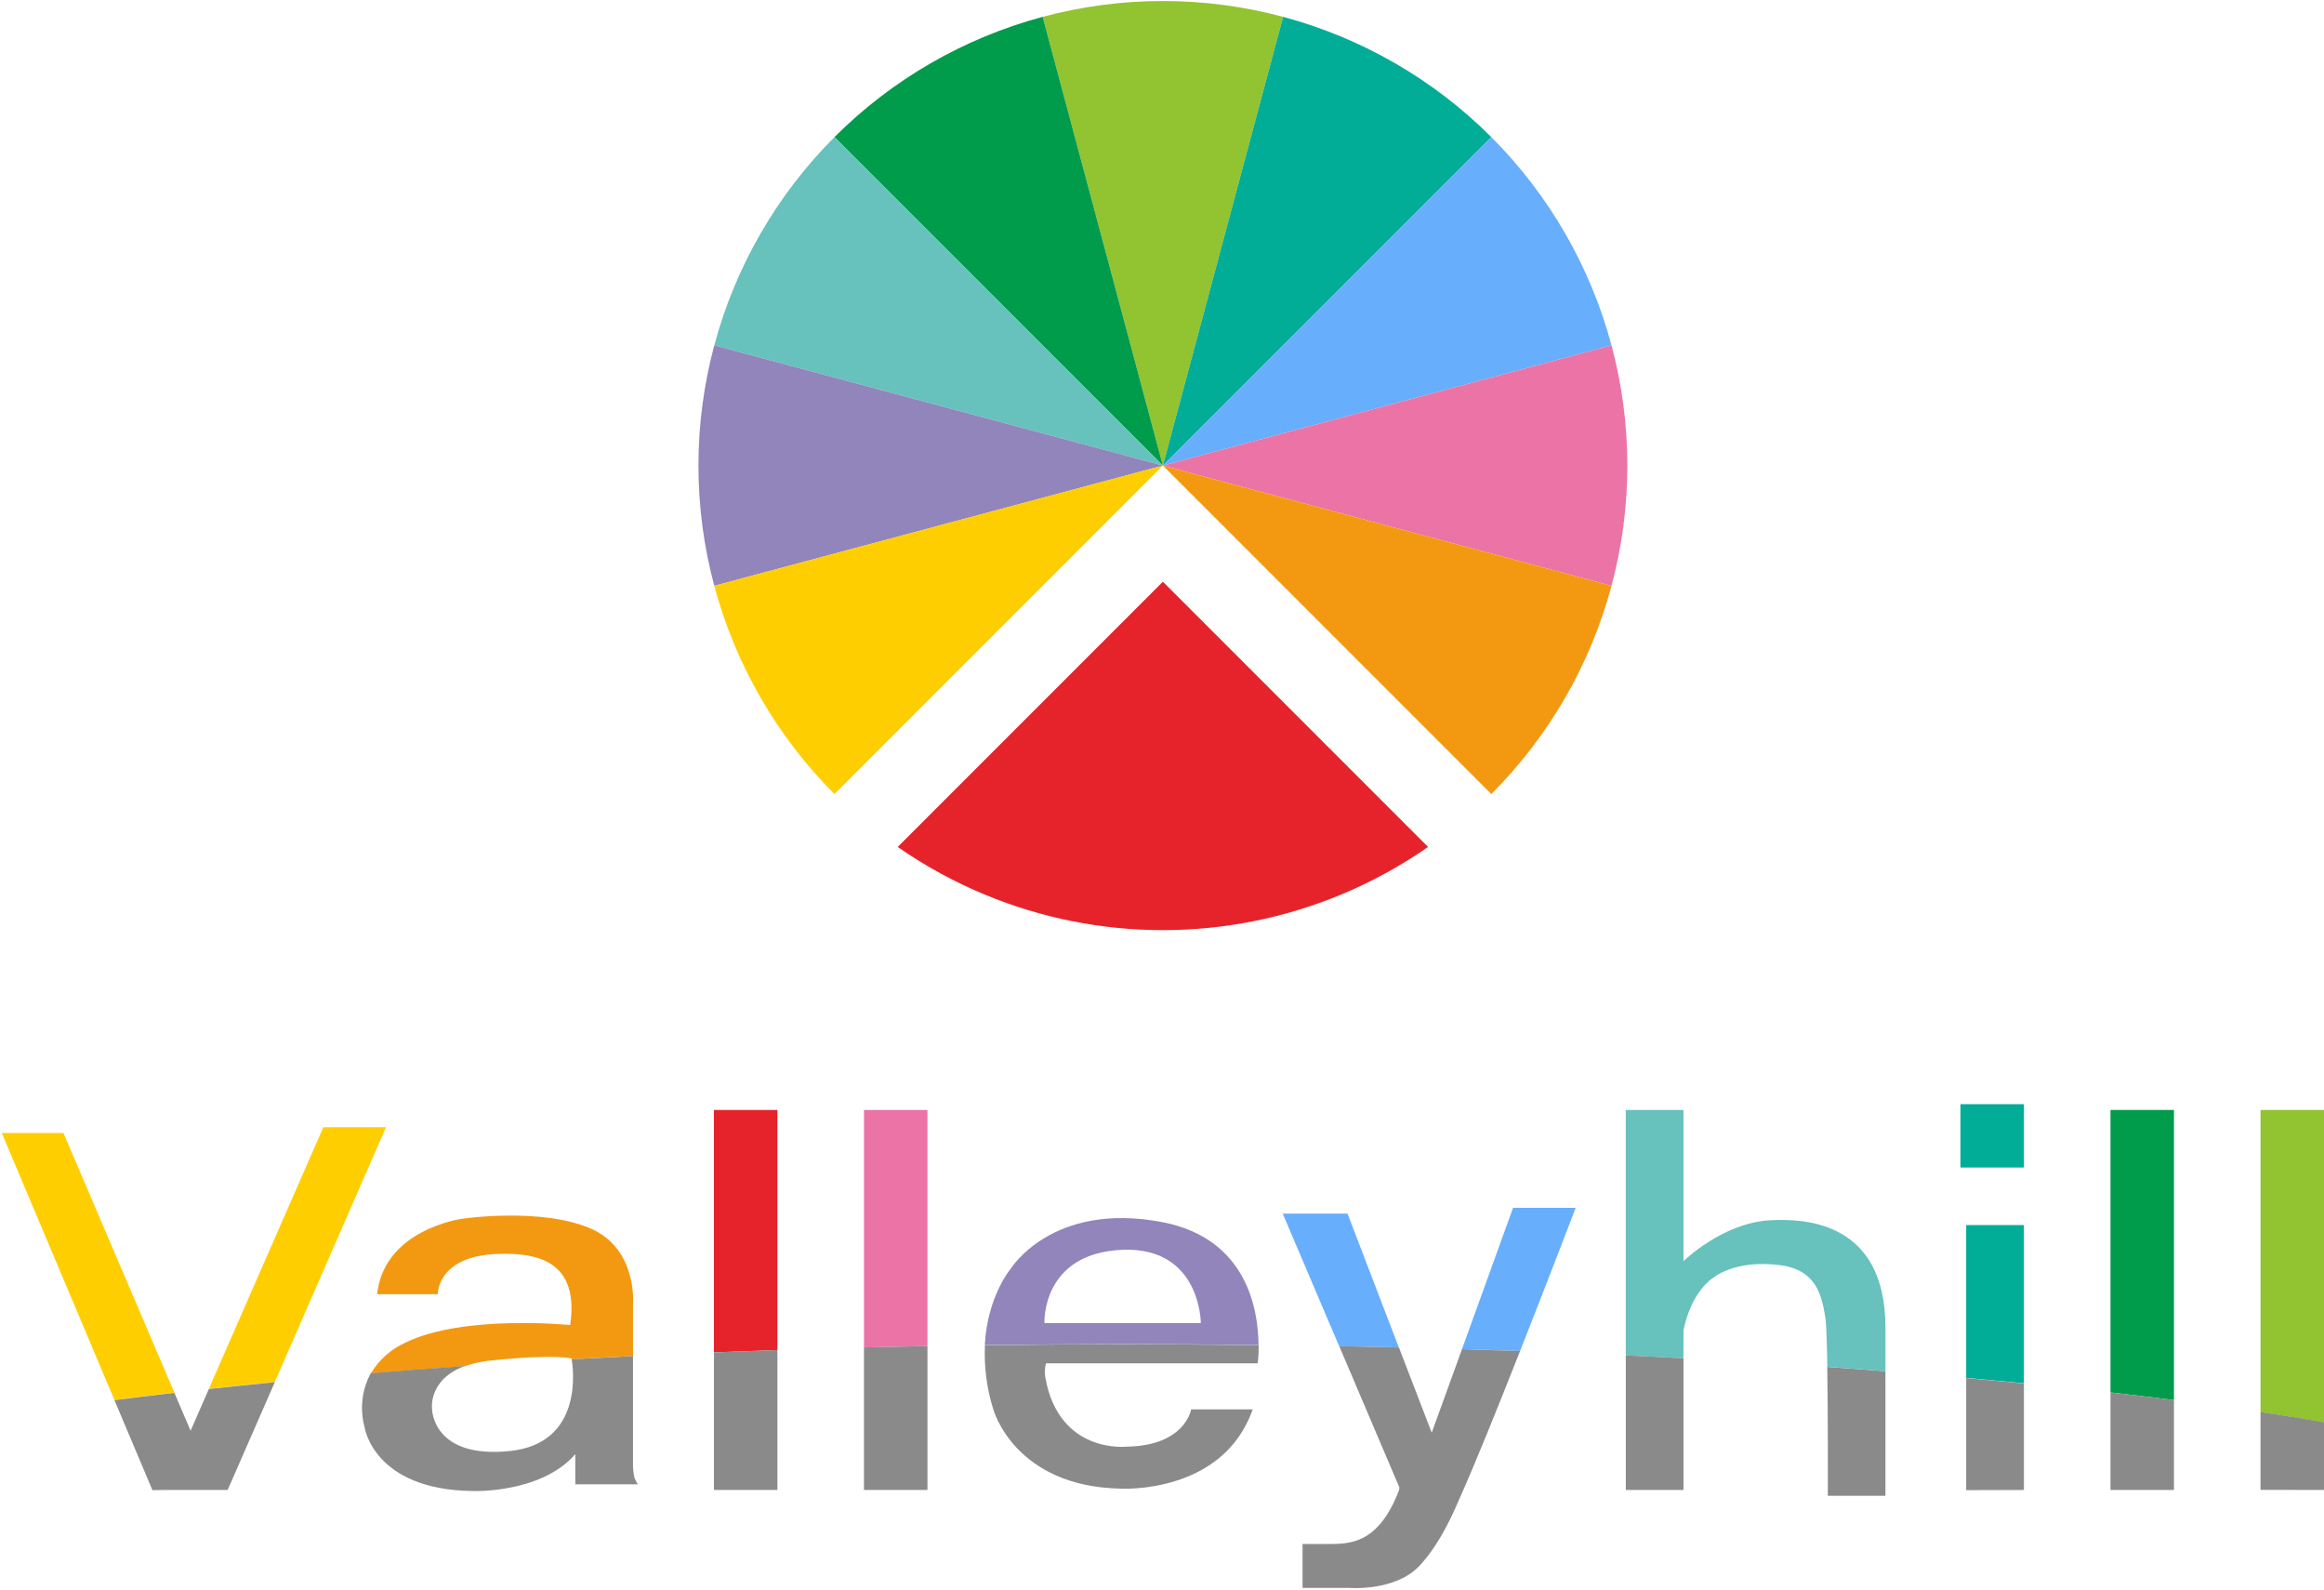 <svg width="364" height="249" viewBox="0 0 364 249" fill="none" xmlns="http://www.w3.org/2000/svg">
<path d="M200.967 2.638C188.632 -0.667 175.646 -0.667 163.312 2.638L182.139 72.903L200.967 2.638Z" fill="#92C330"/>
<path d="M233.577 21.465C224.548 12.436 213.301 5.943 200.967 2.638L182.139 72.903L233.577 21.465Z" fill="#01AD97"/>
<path d="M252.404 54.076C249.1 41.742 242.606 30.495 233.577 21.465L182.139 72.903L252.404 54.076Z" fill="#67AEFD"/>
<path d="M252.404 91.731C255.709 79.397 255.709 66.41 252.404 54.076L182.139 72.903L252.404 91.731Z" fill="#EB73A6"/>
<path d="M233.577 124.341C242.606 115.312 249.1 104.065 252.404 91.731L182.139 72.903L233.577 124.341Z" fill="#F39911"/>
<path fill-rule="evenodd" clip-rule="evenodd" d="M223.673 132.624L182.139 91.09L140.604 132.624C144.878 135.596 149.469 138.108 154.301 140.11C163.127 143.766 172.586 145.647 182.139 145.647C191.692 145.647 201.151 143.766 209.977 140.11C214.809 138.108 219.399 135.596 223.673 132.624Z" fill="#E6232A"/>
<path d="M163.312 2.638C150.977 5.943 139.731 12.436 130.701 21.465L182.139 72.903L163.312 2.638Z" fill="#019B4C"/>
<path d="M130.701 21.465C121.672 30.495 115.179 41.742 111.874 54.076L182.139 72.903L130.701 21.465Z" fill="#67C1BD"/>
<path d="M111.874 54.076C108.569 66.41 108.569 79.397 111.874 91.731L182.139 72.903L111.874 54.076Z" fill="#9185BB"/>
<path d="M111.874 91.731C115.179 104.065 121.672 115.312 130.701 124.341L182.139 72.903L111.874 91.731Z" fill="#FFCE00"/>
<path d="M286.285 234.218H295.308V214.718C292.316 214.488 289.279 214.263 286.197 214.043C286.333 222.22 286.285 233.725 286.285 234.218Z" fill="#8A8A8A"/>
<path d="M121.766 173.808H111.823V211.768C115.108 211.633 118.422 211.509 121.766 211.397V173.808Z" fill="#E6232A"/>
<path d="M145.265 173.808H135.322V210.991C138.612 210.904 141.928 210.836 145.265 210.769V173.808Z" fill="#EB73A6"/>
<path d="M197.118 210.607C197.084 205.205 195.379 193.916 182.025 191.37C164.738 188.068 158.247 198.75 158.247 198.75C158.247 198.75 154.64 203.038 154.247 210.627C161.354 210.533 168.549 210.483 175.831 210.479C183.006 210.479 190.102 210.521 197.118 210.607ZM175.947 195.698C188.082 195.327 188.082 207.177 188.082 207.177H163.587C163.587 207.177 163.06 196.151 175.947 195.698Z" fill="#9185BB"/>
<path d="M263.679 208.297C264.958 202.16 268.193 200.195 268.193 200.195C268.193 200.195 271.53 197.15 278.854 198.115C284.478 198.858 285.338 202.842 285.899 206.299C286.055 207.257 286.15 210.296 286.204 214.043C289.286 214.255 292.323 214.48 295.314 214.719V207.804C295.26 191.599 283.199 190.722 277.161 191.086C269.716 191.532 263.679 197.487 263.679 197.487V173.808H254.636V212.241C257.677 212.38 260.689 212.529 263.672 212.686L263.679 208.297Z" fill="#67C1BD"/>
<path d="M76.911 213.037C87.064 211.977 89.541 212.733 89.541 212.733C89.541 212.733 89.541 212.781 89.541 212.855C92.7 212.67 95.901 212.499 99.146 212.342V204.239C99.146 204.239 99.883 195.698 92.689 192.45C84.925 188.979 72.329 190.85 72.329 190.85C72.329 190.85 60.146 192.504 59.07 202.659H68.579C68.579 202.659 68.39 196.69 77.96 196.346C84.397 196.116 90.746 197.629 89.304 207.487C89.304 207.487 72.546 205.785 63.449 210.262C61.218 211.278 59.351 212.948 58.095 215.049C62.91 214.649 67.826 214.273 72.844 213.922C74.158 213.461 75.524 213.164 76.911 213.037Z" fill="#F39911"/>
<path d="M60.457 176.508H50.643L32.713 217.473C36.084 217.104 39.527 216.748 43.042 216.406L60.457 176.508Z" fill="#FFCE00"/>
<path d="M9.938 177.413H0.279L17.924 219.222C20.984 218.83 24.115 218.45 27.319 218.081L9.938 177.413Z" fill="#FFCE00"/>
<path d="M363.999 173.808H354.057V221.12C357.509 221.642 360.823 222.177 363.999 222.727V173.808Z" fill="#92C330"/>
<path d="M340.499 173.808H330.557V218.041C333.963 218.423 337.278 218.822 340.499 219.236V173.808Z" fill="#019B4C"/>
<path d="M317 191.835H307.957V215.764C311.021 216.034 314.035 216.316 317 216.608V191.835Z" fill="#01AD97"/>
<path d="M246.791 189.135H236.984L228.983 211.269C232.034 211.354 235.066 211.453 238.08 211.566C242.629 200.027 246.791 189.135 246.791 189.135Z" fill="#67AEFD"/>
<path d="M211.054 190.033H200.901L209.748 210.795C212.879 210.858 215.995 210.926 219.095 210.998L211.054 190.033Z" fill="#67AEFD"/>
<path d="M25.83 233.313H35.657L43.042 216.433C39.531 216.779 36.089 217.135 32.713 217.5L29.85 224.036L27.319 218.107C24.115 218.472 20.984 218.852 17.924 219.248L23.874 233.34L25.83 233.313Z" fill="#8A8A8A"/>
<path d="M121.766 233.314V211.397C118.422 211.509 115.108 211.633 111.823 211.768V233.314H121.766Z" fill="#8A8A8A"/>
<path d="M145.265 233.313V210.768C141.928 210.835 138.612 210.903 135.322 210.991V233.313H145.265Z" fill="#8A8A8A"/>
<path d="M340.499 233.314V219.236C337.278 218.822 333.963 218.423 330.557 218.041V233.314H340.499Z" fill="#8A8A8A"/>
<path d="M317 233.313V216.629C314.044 216.341 311.03 216.06 307.957 215.785V233.34L317 233.313Z" fill="#8A8A8A"/>
<path d="M363.999 233.314V222.706C360.841 222.153 357.527 221.617 354.057 221.099V233.294L363.999 233.314Z" fill="#8A8A8A"/>
<path d="M155.6 220.761C155.6 220.761 158.937 232.807 175.574 233.104C175.574 233.104 191.54 234.029 196.204 220.694H186.559C186.559 220.694 185.679 226.372 176.494 226.528C176.494 226.528 165.848 227.763 163.722 215.677C163.606 214.944 163.641 214.195 163.824 213.476H196.989C197.104 212.533 197.154 211.583 197.138 210.633C190.126 210.552 183.03 210.51 175.851 210.505C168.577 210.505 161.383 210.555 154.267 210.654C154.113 214.075 154.564 217.496 155.6 220.761Z" fill="#8A8A8A"/>
<path d="M219.109 233.375C216.11 241.268 211.927 241.707 208.882 241.768C207.223 241.801 204.015 241.768 204.015 241.768V248.648H211.359C211.359 248.648 218.5 249.235 222.303 245.211C225.857 241.443 228.07 235.826 228.571 234.725C230.825 229.742 234.568 220.465 238.081 211.565C235.066 211.457 232.034 211.358 228.984 211.268L224.246 224.347L219.109 210.998C216.018 210.926 212.902 210.859 209.762 210.796L219.176 232.902C219.181 233.062 219.158 233.222 219.109 233.375Z" fill="#8A8A8A"/>
<path d="M263.678 233.314V212.686C260.691 212.533 257.679 212.385 254.643 212.241V233.314H263.678Z" fill="#8A8A8A"/>
<path d="M57.1 223.462C57.1 223.462 58.454 233.287 74.021 233.476C74.021 233.476 84.708 233.914 90.11 227.703V232.429H99.91C99.7 232.114 99.521 231.779 99.376 231.43C99.295 231.062 99.234 230.69 99.193 230.316C99.163 230.076 99.147 229.835 99.145 229.593V212.342C95.91 212.504 92.709 212.675 89.541 212.855C89.764 214.205 91.463 225.994 79.896 227.21C67.713 228.486 67.672 220.647 67.672 220.647C67.672 220.647 66.996 216.028 72.823 213.895C67.805 214.246 62.889 214.622 58.075 215.022C56.68 217.608 56.331 220.628 57.1 223.462Z" fill="#8A8A8A"/>
<path d="M317 172.903H307.057V182.822H317V172.903Z" fill="#01AD97"/>
</svg>
